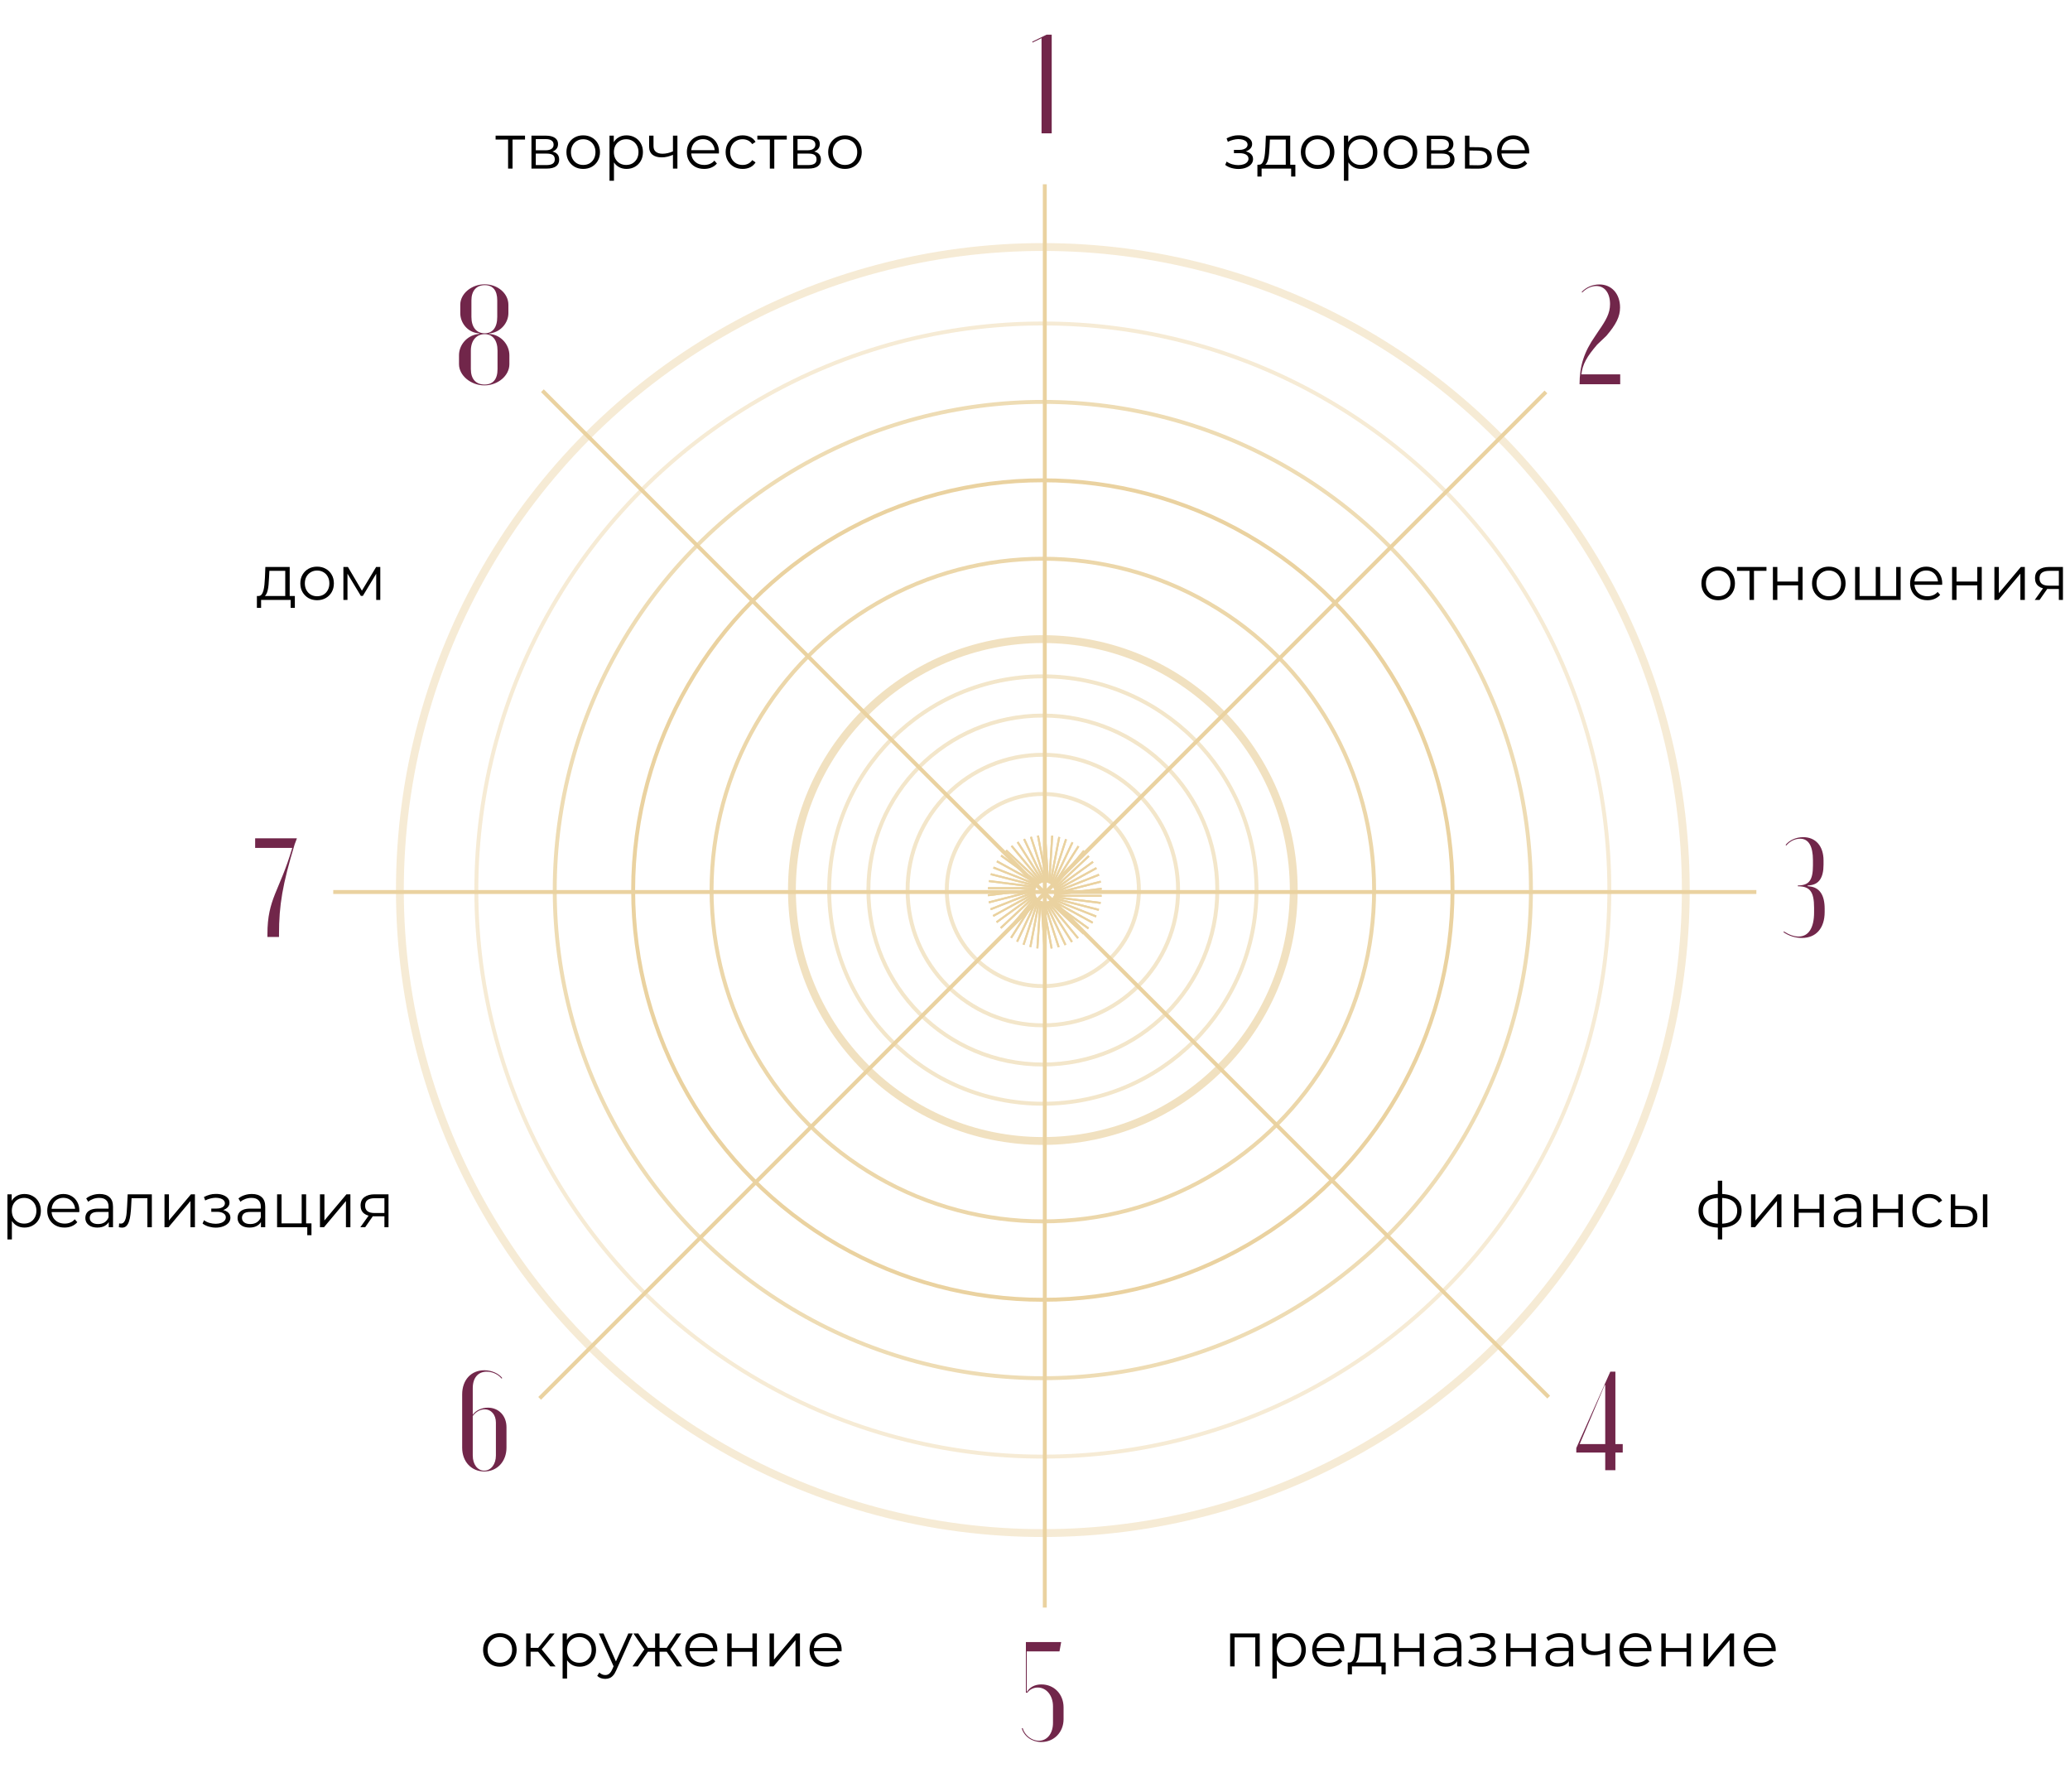 <?xml version="1.0" encoding="UTF-8"?> <svg xmlns="http://www.w3.org/2000/svg" width="528" height="457" viewBox="0 0 528 457" fill="none"> <circle opacity="0.444" cx="266" cy="227" r="144.5" stroke="#EAD2A0"></circle> <circle opacity="0.444" cx="266" cy="227" r="164" stroke="#EAD2A0" stroke-width="2"></circle> <circle opacity="0.556" cx="266" cy="227" r="34.5" stroke="#EAD2A0"></circle> <circle opacity="0.556" cx="266" cy="227" r="44.5" stroke="#EAD2A0"></circle> <circle opacity="0.556" cx="266" cy="227" r="54.5" stroke="#EAD2A0"></circle> <circle opacity="0.556" cx="266" cy="227" r="24.5" stroke="#EAD2A0"></circle> <circle opacity="0.667" cx="266" cy="227" r="64" stroke="#EAD2A0" stroke-width="2"></circle> <circle opacity="0.778" cx="266" cy="227" r="124.5" stroke="#EAD2A0"></circle> <circle opacity="0.889" cx="266" cy="227" r="84.5" stroke="#EAD2A0"></circle> <circle cx="266" cy="227" r="104.5" stroke="#EAD2A0"></circle> <path d="M315.911 43.096C315.303 43.096 314.7 43.011 314.103 42.84C313.506 42.669 312.978 42.408 312.519 42.056L312.887 41.208C313.292 41.507 313.762 41.736 314.295 41.896C314.828 42.045 315.356 42.12 315.879 42.12C316.402 42.109 316.855 42.035 317.239 41.896C317.623 41.757 317.922 41.565 318.135 41.32C318.348 41.075 318.455 40.797 318.455 40.488C318.455 40.04 318.252 39.693 317.847 39.448C317.442 39.192 316.887 39.064 316.183 39.064H314.743V38.232H316.103C316.519 38.232 316.887 38.179 317.207 38.072C317.527 37.965 317.772 37.811 317.943 37.608C318.124 37.405 318.215 37.165 318.215 36.888C318.215 36.589 318.108 36.333 317.895 36.12C317.692 35.907 317.41 35.747 317.047 35.64C316.684 35.533 316.274 35.48 315.815 35.48C315.399 35.491 314.967 35.555 314.519 35.672C314.071 35.779 313.628 35.944 313.191 36.168L312.871 35.288C313.362 35.032 313.847 34.84 314.327 34.712C314.818 34.573 315.308 34.504 315.799 34.504C316.471 34.483 317.074 34.563 317.607 34.744C318.151 34.925 318.583 35.187 318.903 35.528C319.223 35.859 319.383 36.259 319.383 36.728C319.383 37.144 319.255 37.507 318.999 37.816C318.743 38.125 318.402 38.365 317.975 38.536C317.548 38.707 317.063 38.792 316.519 38.792L316.567 38.488C317.527 38.488 318.274 38.675 318.807 39.048C319.351 39.421 319.623 39.928 319.623 40.568C319.623 41.069 319.458 41.512 319.127 41.896C318.796 42.269 318.348 42.563 317.783 42.776C317.228 42.989 316.604 43.096 315.911 43.096ZM327.962 42.456V35.592H323.914L323.818 37.464C323.797 38.029 323.759 38.584 323.706 39.128C323.663 39.672 323.583 40.173 323.466 40.632C323.359 41.08 323.205 41.448 323.002 41.736C322.799 42.013 322.538 42.173 322.218 42.216L321.082 42.008C321.413 42.019 321.685 41.901 321.898 41.656C322.111 41.4 322.277 41.053 322.394 40.616C322.511 40.179 322.597 39.683 322.65 39.128C322.703 38.563 322.746 37.987 322.778 37.4L322.89 34.6H329.098V42.456H327.962ZM320.73 45.032V42.008H330.41V45.032H329.338V43H321.802V45.032H320.73ZM336.08 43.08C335.269 43.08 334.538 42.899 333.888 42.536C333.248 42.163 332.741 41.656 332.368 41.016C331.994 40.365 331.808 39.624 331.808 38.792C331.808 37.949 331.994 37.208 332.368 36.568C332.741 35.928 333.248 35.427 333.888 35.064C334.528 34.701 335.258 34.52 336.08 34.52C336.912 34.52 337.648 34.701 338.288 35.064C338.938 35.427 339.445 35.928 339.808 36.568C340.181 37.208 340.368 37.949 340.368 38.792C340.368 39.624 340.181 40.365 339.808 41.016C339.445 41.656 338.938 42.163 338.288 42.536C337.637 42.899 336.901 43.08 336.08 43.08ZM336.08 42.072C336.688 42.072 337.226 41.939 337.696 41.672C338.165 41.395 338.533 41.011 338.8 40.52C339.077 40.019 339.216 39.443 339.216 38.792C339.216 38.131 339.077 37.555 338.8 37.064C338.533 36.573 338.165 36.195 337.696 35.928C337.226 35.651 336.693 35.512 336.096 35.512C335.498 35.512 334.965 35.651 334.496 35.928C334.026 36.195 333.653 36.573 333.376 37.064C333.098 37.555 332.96 38.131 332.96 38.792C332.96 39.443 333.098 40.019 333.376 40.52C333.653 41.011 334.026 41.395 334.496 41.672C334.965 41.939 335.493 42.072 336.08 42.072ZM347.132 43.08C346.406 43.08 345.75 42.915 345.164 42.584C344.577 42.243 344.108 41.757 343.756 41.128C343.414 40.488 343.244 39.709 343.244 38.792C343.244 37.875 343.414 37.101 343.756 36.472C344.097 35.832 344.561 35.347 345.148 35.016C345.734 34.685 346.396 34.52 347.132 34.52C347.932 34.52 348.646 34.701 349.276 35.064C349.916 35.416 350.417 35.917 350.78 36.568C351.142 37.208 351.324 37.949 351.324 38.792C351.324 39.645 351.142 40.392 350.78 41.032C350.417 41.672 349.916 42.173 349.276 42.536C348.646 42.899 347.932 43.08 347.132 43.08ZM342.796 46.104V34.6H343.884V37.128L343.772 38.808L343.932 40.504V46.104H342.796ZM347.052 42.072C347.649 42.072 348.182 41.939 348.652 41.672C349.121 41.395 349.494 41.011 349.772 40.52C350.049 40.019 350.188 39.443 350.188 38.792C350.188 38.141 350.049 37.571 349.772 37.08C349.494 36.589 349.121 36.205 348.652 35.928C348.182 35.651 347.649 35.512 347.052 35.512C346.454 35.512 345.916 35.651 345.436 35.928C344.966 36.205 344.593 36.589 344.316 37.08C344.049 37.571 343.916 38.141 343.916 38.792C343.916 39.443 344.049 40.019 344.316 40.52C344.593 41.011 344.966 41.395 345.436 41.672C345.916 41.939 346.454 42.072 347.052 42.072ZM357.22 43.08C356.41 43.08 355.679 42.899 355.028 42.536C354.388 42.163 353.882 41.656 353.508 41.016C353.135 40.365 352.948 39.624 352.948 38.792C352.948 37.949 353.135 37.208 353.508 36.568C353.882 35.928 354.388 35.427 355.028 35.064C355.668 34.701 356.399 34.52 357.22 34.52C358.052 34.52 358.788 34.701 359.428 35.064C360.079 35.427 360.586 35.928 360.948 36.568C361.322 37.208 361.508 37.949 361.508 38.792C361.508 39.624 361.322 40.365 360.948 41.016C360.586 41.656 360.079 42.163 359.428 42.536C358.778 42.899 358.042 43.08 357.22 43.08ZM357.22 42.072C357.828 42.072 358.367 41.939 358.836 41.672C359.306 41.395 359.674 41.011 359.94 40.52C360.218 40.019 360.356 39.443 360.356 38.792C360.356 38.131 360.218 37.555 359.94 37.064C359.674 36.573 359.306 36.195 358.836 35.928C358.367 35.651 357.834 35.512 357.236 35.512C356.639 35.512 356.106 35.651 355.636 35.928C355.167 36.195 354.794 36.573 354.516 37.064C354.239 37.555 354.1 38.131 354.1 38.792C354.1 39.443 354.239 40.019 354.516 40.52C354.794 41.011 355.167 41.395 355.636 41.672C356.106 41.939 356.634 42.072 357.22 42.072ZM363.936 43V34.6H367.648C368.598 34.6 369.344 34.781 369.888 35.144C370.443 35.507 370.72 36.04 370.72 36.744C370.72 37.427 370.459 37.955 369.936 38.328C369.414 38.691 368.726 38.872 367.872 38.872L368.096 38.536C369.099 38.536 369.835 38.723 370.304 39.096C370.774 39.469 371.008 40.008 371.008 40.712C371.008 41.437 370.742 42.003 370.208 42.408C369.686 42.803 368.87 43 367.76 43H363.936ZM365.04 42.104H367.712C368.427 42.104 368.966 41.992 369.328 41.768C369.702 41.533 369.888 41.16 369.888 40.648C369.888 40.136 369.723 39.763 369.392 39.528C369.062 39.293 368.539 39.176 367.824 39.176H365.04V42.104ZM365.04 38.328H367.568C368.219 38.328 368.715 38.205 369.056 37.96C369.408 37.715 369.584 37.357 369.584 36.888C369.584 36.419 369.408 36.067 369.056 35.832C368.715 35.597 368.219 35.48 367.568 35.48H365.04V38.328ZM377.287 37.56C378.343 37.571 379.143 37.805 379.687 38.264C380.241 38.723 380.519 39.384 380.519 40.248C380.519 41.144 380.22 41.832 379.623 42.312C379.036 42.792 378.183 43.027 377.063 43.016L373.671 43V34.6H374.807V37.528L377.287 37.56ZM376.999 42.152C377.777 42.163 378.364 42.008 378.759 41.688C379.164 41.357 379.367 40.877 379.367 40.248C379.367 39.619 379.169 39.16 378.775 38.872C378.38 38.573 377.788 38.419 376.999 38.408L374.807 38.376V42.12L376.999 42.152ZM386.286 43.08C385.412 43.08 384.644 42.899 383.982 42.536C383.321 42.163 382.804 41.656 382.43 41.016C382.057 40.365 381.87 39.624 381.87 38.792C381.87 37.96 382.046 37.224 382.398 36.584C382.761 35.944 383.252 35.443 383.87 35.08C384.5 34.707 385.204 34.52 385.982 34.52C386.772 34.52 387.47 34.701 388.078 35.064C388.697 35.416 389.182 35.917 389.534 36.568C389.886 37.208 390.062 37.949 390.062 38.792C390.062 38.845 390.057 38.904 390.046 38.968C390.046 39.021 390.046 39.08 390.046 39.144H382.734V38.296H389.438L388.99 38.632C388.99 38.024 388.857 37.485 388.59 37.016C388.334 36.536 387.982 36.163 387.534 35.896C387.086 35.629 386.569 35.496 385.982 35.496C385.406 35.496 384.889 35.629 384.43 35.896C383.972 36.163 383.614 36.536 383.358 37.016C383.102 37.496 382.974 38.045 382.974 38.664V38.84C382.974 39.48 383.113 40.045 383.39 40.536C383.678 41.016 384.073 41.395 384.574 41.672C385.086 41.939 385.668 42.072 386.318 42.072C386.83 42.072 387.305 41.981 387.742 41.8C388.19 41.619 388.574 41.341 388.894 40.968L389.534 41.704C389.161 42.152 388.692 42.493 388.126 42.728C387.572 42.963 386.958 43.08 386.286 43.08Z" fill="black"></path> <path d="M438.252 153.08C437.441 153.08 436.71 152.899 436.06 152.536C435.42 152.163 434.913 151.656 434.54 151.016C434.166 150.365 433.98 149.624 433.98 148.792C433.98 147.949 434.166 147.208 434.54 146.568C434.913 145.928 435.42 145.427 436.06 145.064C436.7 144.701 437.43 144.52 438.252 144.52C439.084 144.52 439.82 144.701 440.46 145.064C441.11 145.427 441.617 145.928 441.98 146.568C442.353 147.208 442.54 147.949 442.54 148.792C442.54 149.624 442.353 150.365 441.98 151.016C441.617 151.656 441.11 152.163 440.46 152.536C439.809 152.899 439.073 153.08 438.252 153.08ZM438.252 152.072C438.86 152.072 439.398 151.939 439.868 151.672C440.337 151.395 440.705 151.011 440.972 150.52C441.249 150.019 441.388 149.443 441.388 148.792C441.388 148.131 441.249 147.555 440.972 147.064C440.705 146.573 440.337 146.195 439.868 145.928C439.398 145.651 438.865 145.512 438.268 145.512C437.67 145.512 437.137 145.651 436.668 145.928C436.198 146.195 435.825 146.573 435.548 147.064C435.27 147.555 435.132 148.131 435.132 148.792C435.132 149.443 435.27 150.019 435.548 150.52C435.825 151.011 436.198 151.395 436.668 151.672C437.137 151.939 437.665 152.072 438.252 152.072ZM446.255 153V145.288L446.543 145.592H443.071V144.6H450.575V145.592H447.103L447.391 145.288V153H446.255ZM452.218 153V144.6H453.354V148.312H458.65V144.6H459.786V153H458.65V149.288H453.354V153H452.218ZM466.47 153.08C465.66 153.08 464.929 152.899 464.278 152.536C463.638 152.163 463.132 151.656 462.758 151.016C462.385 150.365 462.198 149.624 462.198 148.792C462.198 147.949 462.385 147.208 462.758 146.568C463.132 145.928 463.638 145.427 464.278 145.064C464.918 144.701 465.649 144.52 466.47 144.52C467.302 144.52 468.038 144.701 468.678 145.064C469.329 145.427 469.836 145.928 470.198 146.568C470.572 147.208 470.758 147.949 470.758 148.792C470.758 149.624 470.572 150.365 470.198 151.016C469.836 151.656 469.329 152.163 468.678 152.536C468.028 152.899 467.292 153.08 466.47 153.08ZM466.47 152.072C467.078 152.072 467.617 151.939 468.086 151.672C468.556 151.395 468.924 151.011 469.19 150.52C469.468 150.019 469.606 149.443 469.606 148.792C469.606 148.131 469.468 147.555 469.19 147.064C468.924 146.573 468.556 146.195 468.086 145.928C467.617 145.651 467.084 145.512 466.486 145.512C465.889 145.512 465.356 145.651 464.886 145.928C464.417 146.195 464.044 146.573 463.766 147.064C463.489 147.555 463.35 148.131 463.35 148.792C463.35 149.443 463.489 150.019 463.766 150.52C464.044 151.011 464.417 151.395 464.886 151.672C465.356 151.939 465.884 152.072 466.47 152.072ZM478.706 152.008L478.45 152.312V144.6H479.586V152.312L479.282 152.008H483.97L483.666 152.312V144.6H484.802V153H473.186V144.6H474.322V152.312L474.034 152.008H478.706ZM491.63 153.08C490.755 153.08 489.987 152.899 489.326 152.536C488.665 152.163 488.147 151.656 487.774 151.016C487.401 150.365 487.214 149.624 487.214 148.792C487.214 147.96 487.39 147.224 487.742 146.584C488.105 145.944 488.595 145.443 489.214 145.08C489.843 144.707 490.547 144.52 491.326 144.52C492.115 144.52 492.814 144.701 493.422 145.064C494.041 145.416 494.526 145.917 494.878 146.568C495.23 147.208 495.406 147.949 495.406 148.792C495.406 148.845 495.401 148.904 495.39 148.968C495.39 149.021 495.39 149.08 495.39 149.144H488.078V148.296H494.782L494.334 148.632C494.334 148.024 494.201 147.485 493.934 147.016C493.678 146.536 493.326 146.163 492.878 145.896C492.43 145.629 491.913 145.496 491.326 145.496C490.75 145.496 490.233 145.629 489.774 145.896C489.315 146.163 488.958 146.536 488.702 147.016C488.446 147.496 488.318 148.045 488.318 148.664V148.84C488.318 149.48 488.457 150.045 488.734 150.536C489.022 151.016 489.417 151.395 489.918 151.672C490.43 151.939 491.011 152.072 491.662 152.072C492.174 152.072 492.649 151.981 493.086 151.8C493.534 151.619 493.918 151.341 494.238 150.968L494.878 151.704C494.505 152.152 494.035 152.493 493.47 152.728C492.915 152.963 492.302 153.08 491.63 153.08ZM497.921 153V144.6H499.057V148.312H504.353V144.6H505.489V153H504.353V149.288H499.057V153H497.921ZM508.718 153V144.6H509.854V151.272L515.47 144.6H516.478V153H515.342V146.312L509.742 153H508.718ZM525.157 153V149.976L525.365 150.216H522.517C521.44 150.216 520.597 149.981 519.989 149.512C519.381 149.043 519.077 148.36 519.077 147.464C519.077 146.504 519.403 145.789 520.053 145.32C520.704 144.84 521.573 144.6 522.661 144.6H526.197V153H525.157ZM519.013 153L521.317 149.768H522.501L520.245 153H519.013ZM525.157 149.64V145.256L525.365 145.592H522.693C521.915 145.592 521.307 145.741 520.869 146.04C520.443 146.339 520.229 146.824 520.229 147.496C520.229 148.744 521.024 149.368 522.613 149.368H525.365L525.157 149.64Z" fill="black"></path> <path d="M438.797 313.096C438.797 313.096 438.776 313.096 438.733 313.096C438.69 313.096 438.648 313.096 438.605 313.096C438.573 313.096 438.546 313.096 438.525 313.096C436.861 313.085 435.565 312.707 434.637 311.96C433.709 311.213 433.245 310.152 433.245 308.776C433.245 307.421 433.709 306.376 434.637 305.64C435.576 304.893 436.893 304.515 438.589 304.504C438.6 304.504 438.621 304.504 438.653 304.504C438.696 304.504 438.733 304.504 438.765 304.504C438.797 304.504 438.818 304.504 438.829 304.504C440.536 304.515 441.864 304.893 442.813 305.64C443.762 306.376 444.237 307.421 444.237 308.776C444.237 310.163 443.757 311.229 442.797 311.976C441.848 312.723 440.514 313.096 438.797 313.096ZM438.781 312.104C439.73 312.104 440.525 311.976 441.165 311.72C441.805 311.453 442.29 311.075 442.621 310.584C442.952 310.093 443.117 309.491 443.117 308.776C443.117 308.083 442.952 307.496 442.621 307.016C442.29 306.525 441.805 306.152 441.165 305.896C440.525 305.64 439.73 305.512 438.781 305.512C438.77 305.512 438.738 305.512 438.685 305.512C438.642 305.512 438.616 305.512 438.605 305.512C437.677 305.512 436.898 305.645 436.269 305.912C435.64 306.168 435.165 306.536 434.845 307.016C434.525 307.496 434.365 308.083 434.365 308.776C434.365 309.48 434.525 310.077 434.845 310.568C435.176 311.059 435.656 311.437 436.285 311.704C436.914 311.96 437.688 312.093 438.605 312.104C438.626 312.104 438.658 312.104 438.701 312.104C438.744 312.104 438.77 312.104 438.781 312.104ZM438.173 316.104V301.128H439.277V316.104H438.173ZM446.639 313V304.6H447.775V311.272L453.391 304.6H454.399V313H453.263V306.312L447.663 313H446.639ZM457.655 313V304.6H458.791V308.312H464.087V304.6H465.223V313H464.087V309.288H458.791V313H457.655ZM473.668 313V311.144L473.62 310.84V307.736C473.62 307.021 473.417 306.472 473.012 306.088C472.617 305.704 472.025 305.512 471.236 305.512C470.692 305.512 470.175 305.603 469.684 305.784C469.193 305.965 468.777 306.205 468.436 306.504L467.924 305.656C468.351 305.293 468.863 305.016 469.46 304.824C470.057 304.621 470.687 304.52 471.348 304.52C472.436 304.52 473.273 304.792 473.86 305.336C474.457 305.869 474.756 306.685 474.756 307.784V313H473.668ZM470.772 313.08C470.143 313.08 469.593 312.979 469.124 312.776C468.665 312.563 468.313 312.275 468.068 311.912C467.823 311.539 467.7 311.112 467.7 310.632C467.7 310.195 467.801 309.8 468.004 309.448C468.217 309.085 468.559 308.797 469.028 308.584C469.508 308.36 470.148 308.248 470.948 308.248H473.844V309.096H470.98C470.169 309.096 469.604 309.24 469.284 309.528C468.975 309.816 468.82 310.173 468.82 310.6C468.82 311.08 469.007 311.464 469.38 311.752C469.753 312.04 470.276 312.184 470.948 312.184C471.588 312.184 472.137 312.04 472.596 311.752C473.065 311.453 473.407 311.027 473.62 310.472L473.876 311.256C473.663 311.811 473.289 312.253 472.756 312.584C472.233 312.915 471.572 313.08 470.772 313.08ZM477.78 313V304.6H478.916V308.312H484.212V304.6H485.348V313H484.212V309.288H478.916V313H477.78ZM492.097 313.08C491.265 313.08 490.518 312.899 489.857 312.536C489.206 312.163 488.694 311.656 488.321 311.016C487.948 310.365 487.761 309.624 487.761 308.792C487.761 307.949 487.948 307.208 488.321 306.568C488.694 305.928 489.206 305.427 489.857 305.064C490.518 304.701 491.265 304.52 492.097 304.52C492.812 304.52 493.457 304.659 494.033 304.936C494.609 305.213 495.062 305.629 495.393 306.184L494.545 306.76C494.257 306.333 493.9 306.019 493.473 305.816C493.046 305.613 492.582 305.512 492.081 305.512C491.484 305.512 490.945 305.651 490.465 305.928C489.985 306.195 489.606 306.573 489.329 307.064C489.052 307.555 488.913 308.131 488.913 308.792C488.913 309.453 489.052 310.029 489.329 310.52C489.606 311.011 489.985 311.395 490.465 311.672C490.945 311.939 491.484 312.072 492.081 312.072C492.582 312.072 493.046 311.971 493.473 311.768C493.9 311.565 494.257 311.256 494.545 310.84L495.393 311.416C495.062 311.96 494.609 312.376 494.033 312.664C493.457 312.941 492.812 313.08 492.097 313.08ZM505.785 313V304.6H506.921V313H505.785ZM501.129 307.56C502.185 307.571 502.99 307.805 503.545 308.264C504.099 308.723 504.377 309.384 504.377 310.248C504.377 311.144 504.078 311.832 503.481 312.312C502.883 312.792 502.03 313.027 500.921 313.016L497.593 313V304.6H498.729V307.528L501.129 307.56ZM500.841 312.152C501.63 312.163 502.222 312.008 502.617 311.688C503.022 311.357 503.225 310.877 503.225 310.248C503.225 309.619 503.027 309.16 502.633 308.872C502.238 308.573 501.641 308.419 500.841 308.408L498.729 308.376V312.12L500.841 312.152Z" fill="black"></path> <path d="M313.772 425V416.6H321.324V425H320.188V417.288L320.476 417.592H314.62L314.908 417.288V425H313.772ZM328.89 425.08C328.164 425.08 327.508 424.915 326.922 424.584C326.335 424.243 325.866 423.757 325.514 423.128C325.172 422.488 325.002 421.709 325.002 420.792C325.002 419.875 325.172 419.101 325.514 418.472C325.855 417.832 326.319 417.347 326.906 417.016C327.492 416.685 328.154 416.52 328.89 416.52C329.69 416.52 330.404 416.701 331.034 417.064C331.674 417.416 332.175 417.917 332.538 418.568C332.9 419.208 333.082 419.949 333.082 420.792C333.082 421.645 332.9 422.392 332.538 423.032C332.175 423.672 331.674 424.173 331.034 424.536C330.404 424.899 329.69 425.08 328.89 425.08ZM324.554 428.104V416.6H325.642V419.128L325.53 420.808L325.69 422.504V428.104H324.554ZM328.81 424.072C329.407 424.072 329.94 423.939 330.41 423.672C330.879 423.395 331.252 423.011 331.53 422.52C331.807 422.019 331.946 421.443 331.946 420.792C331.946 420.141 331.807 419.571 331.53 419.08C331.252 418.589 330.879 418.205 330.41 417.928C329.94 417.651 329.407 417.512 328.81 417.512C328.212 417.512 327.674 417.651 327.194 417.928C326.724 418.205 326.351 418.589 326.074 419.08C325.807 419.571 325.674 420.141 325.674 420.792C325.674 421.443 325.807 422.019 326.074 422.52C326.351 423.011 326.724 423.395 327.194 423.672C327.674 423.939 328.212 424.072 328.81 424.072ZM339.122 425.08C338.248 425.08 337.48 424.899 336.818 424.536C336.157 424.163 335.64 423.656 335.266 423.016C334.893 422.365 334.706 421.624 334.706 420.792C334.706 419.96 334.882 419.224 335.234 418.584C335.597 417.944 336.088 417.443 336.706 417.08C337.336 416.707 338.04 416.52 338.818 416.52C339.608 416.52 340.306 416.701 340.914 417.064C341.533 417.416 342.018 417.917 342.37 418.568C342.722 419.208 342.898 419.949 342.898 420.792C342.898 420.845 342.893 420.904 342.882 420.968C342.882 421.021 342.882 421.08 342.882 421.144H335.57V420.296H342.274L341.826 420.632C341.826 420.024 341.693 419.485 341.426 419.016C341.17 418.536 340.818 418.163 340.37 417.896C339.922 417.629 339.405 417.496 338.818 417.496C338.242 417.496 337.725 417.629 337.266 417.896C336.808 418.163 336.45 418.536 336.194 419.016C335.938 419.496 335.81 420.045 335.81 420.664V420.84C335.81 421.48 335.949 422.045 336.226 422.536C336.514 423.016 336.909 423.395 337.41 423.672C337.922 423.939 338.504 424.072 339.154 424.072C339.666 424.072 340.141 423.981 340.578 423.8C341.026 423.619 341.41 423.341 341.73 422.968L342.37 423.704C341.997 424.152 341.528 424.493 340.962 424.728C340.408 424.963 339.794 425.08 339.122 425.08ZM351.001 424.456V417.592H346.953L346.857 419.464C346.836 420.029 346.798 420.584 346.745 421.128C346.702 421.672 346.622 422.173 346.505 422.632C346.398 423.08 346.244 423.448 346.041 423.736C345.838 424.013 345.577 424.173 345.257 424.216L344.121 424.008C344.452 424.019 344.724 423.901 344.937 423.656C345.15 423.4 345.316 423.053 345.433 422.616C345.55 422.179 345.636 421.683 345.689 421.128C345.742 420.563 345.785 419.987 345.817 419.4L345.929 416.6H352.137V424.456H351.001ZM343.769 427.032V424.008H353.449V427.032H352.377V425H344.841V427.032H343.769ZM355.663 425V416.6H356.799V420.312H362.095V416.6H363.231V425H362.095V421.288H356.799V425H355.663ZM371.676 425V423.144L371.628 422.84V419.736C371.628 419.021 371.425 418.472 371.02 418.088C370.625 417.704 370.033 417.512 369.244 417.512C368.7 417.512 368.182 417.603 367.692 417.784C367.201 417.965 366.785 418.205 366.444 418.504L365.932 417.656C366.358 417.293 366.87 417.016 367.468 416.824C368.065 416.621 368.694 416.52 369.356 416.52C370.444 416.52 371.281 416.792 371.868 417.336C372.465 417.869 372.764 418.685 372.764 419.784V425H371.676ZM368.78 425.08C368.15 425.08 367.601 424.979 367.132 424.776C366.673 424.563 366.321 424.275 366.076 423.912C365.83 423.539 365.708 423.112 365.708 422.632C365.708 422.195 365.809 421.8 366.012 421.448C366.225 421.085 366.566 420.797 367.036 420.584C367.516 420.36 368.156 420.248 368.956 420.248H371.852V421.096H368.988C368.177 421.096 367.612 421.24 367.292 421.528C366.982 421.816 366.828 422.173 366.828 422.6C366.828 423.08 367.014 423.464 367.388 423.752C367.761 424.04 368.284 424.184 368.956 424.184C369.596 424.184 370.145 424.04 370.604 423.752C371.073 423.453 371.414 423.027 371.628 422.472L371.884 423.256C371.67 423.811 371.297 424.253 370.764 424.584C370.241 424.915 369.58 425.08 368.78 425.08ZM377.872 425.096C377.264 425.096 376.661 425.011 376.064 424.84C375.467 424.669 374.939 424.408 374.48 424.056L374.848 423.208C375.253 423.507 375.723 423.736 376.256 423.896C376.789 424.045 377.317 424.12 377.84 424.12C378.363 424.109 378.816 424.035 379.2 423.896C379.584 423.757 379.883 423.565 380.096 423.32C380.309 423.075 380.416 422.797 380.416 422.488C380.416 422.04 380.213 421.693 379.808 421.448C379.403 421.192 378.848 421.064 378.144 421.064H376.704V420.232H378.064C378.48 420.232 378.848 420.179 379.168 420.072C379.488 419.965 379.733 419.811 379.904 419.608C380.085 419.405 380.176 419.165 380.176 418.888C380.176 418.589 380.069 418.333 379.856 418.12C379.653 417.907 379.371 417.747 379.008 417.64C378.645 417.533 378.235 417.48 377.776 417.48C377.36 417.491 376.928 417.555 376.48 417.672C376.032 417.779 375.589 417.944 375.152 418.168L374.832 417.288C375.323 417.032 375.808 416.84 376.288 416.712C376.779 416.573 377.269 416.504 377.76 416.504C378.432 416.483 379.035 416.563 379.568 416.744C380.112 416.925 380.544 417.187 380.864 417.528C381.184 417.859 381.344 418.259 381.344 418.728C381.344 419.144 381.216 419.507 380.96 419.816C380.704 420.125 380.363 420.365 379.936 420.536C379.509 420.707 379.024 420.792 378.48 420.792L378.528 420.488C379.488 420.488 380.235 420.675 380.768 421.048C381.312 421.421 381.584 421.928 381.584 422.568C381.584 423.069 381.419 423.512 381.088 423.896C380.757 424.269 380.309 424.563 379.744 424.776C379.189 424.989 378.565 425.096 377.872 425.096ZM384.163 425V416.6H385.299V420.312H390.595V416.6H391.731V425H390.595V421.288H385.299V425H384.163ZM400.176 425V423.144L400.128 422.84V419.736C400.128 419.021 399.925 418.472 399.52 418.088C399.125 417.704 398.533 417.512 397.744 417.512C397.2 417.512 396.682 417.603 396.192 417.784C395.701 417.965 395.285 418.205 394.944 418.504L394.432 417.656C394.858 417.293 395.37 417.016 395.968 416.824C396.565 416.621 397.194 416.52 397.856 416.52C398.944 416.52 399.781 416.792 400.368 417.336C400.965 417.869 401.264 418.685 401.264 419.784V425H400.176ZM397.28 425.08C396.65 425.08 396.101 424.979 395.632 424.776C395.173 424.563 394.821 424.275 394.576 423.912C394.33 423.539 394.208 423.112 394.208 422.632C394.208 422.195 394.309 421.8 394.512 421.448C394.725 421.085 395.066 420.797 395.536 420.584C396.016 420.36 396.656 420.248 397.456 420.248H400.352V421.096H397.488C396.677 421.096 396.112 421.24 395.792 421.528C395.482 421.816 395.328 422.173 395.328 422.6C395.328 423.08 395.514 423.464 395.888 423.752C396.261 424.04 396.784 424.184 397.456 424.184C398.096 424.184 398.645 424.04 399.104 423.752C399.573 423.453 399.914 423.027 400.128 422.472L400.384 423.256C400.17 423.811 399.797 424.253 399.264 424.584C398.741 424.915 398.08 425.08 397.28 425.08ZM409.6 421.448C409.109 421.661 408.613 421.832 408.112 421.96C407.621 422.077 407.131 422.136 406.64 422.136C405.648 422.136 404.864 421.912 404.288 421.464C403.712 421.005 403.424 420.301 403.424 419.352V416.6H404.544V419.288C404.544 419.928 404.752 420.408 405.168 420.728C405.584 421.048 406.144 421.208 406.848 421.208C407.275 421.208 407.723 421.155 408.192 421.048C408.661 420.931 409.136 420.765 409.616 420.552L409.6 421.448ZM409.504 425V416.6H410.64V425H409.504ZM417.466 425.08C416.591 425.08 415.823 424.899 415.162 424.536C414.501 424.163 413.983 423.656 413.61 423.016C413.237 422.365 413.05 421.624 413.05 420.792C413.05 419.96 413.226 419.224 413.578 418.584C413.941 417.944 414.431 417.443 415.05 417.08C415.679 416.707 416.383 416.52 417.162 416.52C417.951 416.52 418.65 416.701 419.258 417.064C419.877 417.416 420.362 417.917 420.714 418.568C421.066 419.208 421.242 419.949 421.242 420.792C421.242 420.845 421.237 420.904 421.226 420.968C421.226 421.021 421.226 421.08 421.226 421.144H413.914V420.296H420.618L420.17 420.632C420.17 420.024 420.037 419.485 419.77 419.016C419.514 418.536 419.162 418.163 418.714 417.896C418.266 417.629 417.749 417.496 417.162 417.496C416.586 417.496 416.069 417.629 415.61 417.896C415.151 418.163 414.794 418.536 414.538 419.016C414.282 419.496 414.154 420.045 414.154 420.664V420.84C414.154 421.48 414.293 422.045 414.57 422.536C414.858 423.016 415.253 423.395 415.754 423.672C416.266 423.939 416.847 424.072 417.498 424.072C418.01 424.072 418.485 423.981 418.922 423.8C419.37 423.619 419.754 423.341 420.074 422.968L420.714 423.704C420.341 424.152 419.871 424.493 419.306 424.728C418.751 424.963 418.138 425.08 417.466 425.08ZM423.757 425V416.6H424.893V420.312H430.189V416.6H431.325V425H430.189V421.288H424.893V425H423.757ZM434.554 425V416.6H435.69V423.272L441.306 416.6H442.314V425H441.178V418.312L435.578 425H434.554ZM449.169 425.08C448.294 425.08 447.526 424.899 446.865 424.536C446.204 424.163 445.686 423.656 445.313 423.016C444.94 422.365 444.753 421.624 444.753 420.792C444.753 419.96 444.929 419.224 445.281 418.584C445.644 417.944 446.134 417.443 446.753 417.08C447.382 416.707 448.086 416.52 448.865 416.52C449.654 416.52 450.353 416.701 450.961 417.064C451.58 417.416 452.065 417.917 452.417 418.568C452.769 419.208 452.945 419.949 452.945 420.792C452.945 420.845 452.94 420.904 452.929 420.968C452.929 421.021 452.929 421.08 452.929 421.144H445.617V420.296H452.321L451.873 420.632C451.873 420.024 451.74 419.485 451.473 419.016C451.217 418.536 450.865 418.163 450.417 417.896C449.969 417.629 449.452 417.496 448.865 417.496C448.289 417.496 447.772 417.629 447.313 417.896C446.854 418.163 446.497 418.536 446.241 419.016C445.985 419.496 445.857 420.045 445.857 420.664V420.84C445.857 421.48 445.996 422.045 446.273 422.536C446.561 423.016 446.956 423.395 447.457 423.672C447.969 423.939 448.55 424.072 449.201 424.072C449.713 424.072 450.188 423.981 450.625 423.8C451.073 423.619 451.457 423.341 451.777 422.968L452.417 423.704C452.044 424.152 451.574 424.493 451.009 424.728C450.454 424.963 449.841 425.08 449.169 425.08Z" fill="black"></path> <path d="M127.494 425.08C126.683 425.08 125.953 424.899 125.302 424.536C124.662 424.163 124.155 423.656 123.782 423.016C123.409 422.365 123.222 421.624 123.222 420.792C123.222 419.949 123.409 419.208 123.782 418.568C124.155 417.928 124.662 417.427 125.302 417.064C125.942 416.701 126.673 416.52 127.494 416.52C128.326 416.52 129.062 416.701 129.702 417.064C130.353 417.427 130.859 417.928 131.222 418.568C131.595 419.208 131.782 419.949 131.782 420.792C131.782 421.624 131.595 422.365 131.222 423.016C130.859 423.656 130.353 424.163 129.702 424.536C129.051 424.899 128.315 425.08 127.494 425.08ZM127.494 424.072C128.102 424.072 128.641 423.939 129.11 423.672C129.579 423.395 129.947 423.011 130.214 422.52C130.491 422.019 130.63 421.443 130.63 420.792C130.63 420.131 130.491 419.555 130.214 419.064C129.947 418.573 129.579 418.195 129.11 417.928C128.641 417.651 128.107 417.512 127.51 417.512C126.913 417.512 126.379 417.651 125.91 417.928C125.441 418.195 125.067 418.573 124.79 419.064C124.513 419.555 124.374 420.131 124.374 420.792C124.374 421.443 124.513 422.019 124.79 422.52C125.067 423.011 125.441 423.395 125.91 423.672C126.379 423.939 126.907 424.072 127.494 424.072ZM140.37 425L136.914 420.84L137.858 420.28L141.714 425H140.37ZM134.21 425V416.6H135.346V425H134.21ZM134.994 421.256V420.28H137.698V421.256H134.994ZM137.954 420.92L136.898 420.76L140.242 416.6H141.474L137.954 420.92ZM147.843 425.08C147.117 425.08 146.461 424.915 145.875 424.584C145.288 424.243 144.819 423.757 144.467 423.128C144.125 422.488 143.955 421.709 143.955 420.792C143.955 419.875 144.125 419.101 144.467 418.472C144.808 417.832 145.272 417.347 145.859 417.016C146.445 416.685 147.107 416.52 147.843 416.52C148.643 416.52 149.357 416.701 149.987 417.064C150.627 417.416 151.128 417.917 151.491 418.568C151.853 419.208 152.035 419.949 152.035 420.792C152.035 421.645 151.853 422.392 151.491 423.032C151.128 423.672 150.627 424.173 149.987 424.536C149.357 424.899 148.643 425.08 147.843 425.08ZM143.507 428.104V416.6H144.595V419.128L144.483 420.808L144.643 422.504V428.104H143.507ZM147.763 424.072C148.36 424.072 148.893 423.939 149.363 423.672C149.832 423.395 150.205 423.011 150.483 422.52C150.76 422.019 150.899 421.443 150.899 420.792C150.899 420.141 150.76 419.571 150.483 419.08C150.205 418.589 149.832 418.205 149.363 417.928C148.893 417.651 148.36 417.512 147.763 417.512C147.165 417.512 146.627 417.651 146.147 417.928C145.677 418.205 145.304 418.589 145.027 419.08C144.76 419.571 144.627 420.141 144.627 420.792C144.627 421.443 144.76 422.019 145.027 422.52C145.304 423.011 145.677 423.395 146.147 423.672C146.627 423.939 147.165 424.072 147.763 424.072ZM154.385 428.184C153.99 428.184 153.612 428.12 153.249 427.992C152.897 427.864 152.593 427.672 152.337 427.416L152.865 426.568C153.078 426.771 153.308 426.925 153.553 427.032C153.809 427.149 154.092 427.208 154.401 427.208C154.774 427.208 155.094 427.101 155.361 426.888C155.638 426.685 155.9 426.323 156.145 425.8L156.689 424.568L156.817 424.392L160.273 416.6H161.393L157.185 426.008C156.95 426.552 156.689 426.984 156.401 427.304C156.124 427.624 155.82 427.848 155.489 427.976C155.158 428.115 154.79 428.184 154.385 428.184ZM156.625 425.24L152.753 416.6H153.937L157.361 424.312L156.625 425.24ZM172.647 425L169.767 420.84L170.711 420.28L174.007 425H172.647ZM167.879 421.256V420.28H170.535V421.256H167.879ZM170.823 420.92L169.735 420.76L172.535 416.6H173.767L170.823 420.92ZM162.695 425H161.335L164.631 420.28L165.559 420.84L162.695 425ZM168.231 425H167.095V416.6H168.231V425ZM167.447 421.256H164.807V420.28H167.447V421.256ZM164.535 420.92L161.575 416.6H162.807L165.591 420.76L164.535 420.92ZM179.2 425.08C178.326 425.08 177.558 424.899 176.896 424.536C176.235 424.163 175.718 423.656 175.344 423.016C174.971 422.365 174.784 421.624 174.784 420.792C174.784 419.96 174.96 419.224 175.312 418.584C175.675 417.944 176.166 417.443 176.784 417.08C177.414 416.707 178.118 416.52 178.896 416.52C179.686 416.52 180.384 416.701 180.992 417.064C181.611 417.416 182.096 417.917 182.448 418.568C182.8 419.208 182.976 419.949 182.976 420.792C182.976 420.845 182.971 420.904 182.96 420.968C182.96 421.021 182.96 421.08 182.96 421.144H175.648V420.296H182.352L181.904 420.632C181.904 420.024 181.771 419.485 181.504 419.016C181.248 418.536 180.896 418.163 180.448 417.896C180 417.629 179.483 417.496 178.896 417.496C178.32 417.496 177.803 417.629 177.344 417.896C176.886 418.163 176.528 418.536 176.272 419.016C176.016 419.496 175.888 420.045 175.888 420.664V420.84C175.888 421.48 176.027 422.045 176.304 422.536C176.592 423.016 176.987 423.395 177.488 423.672C178 423.939 178.582 424.072 179.232 424.072C179.744 424.072 180.219 423.981 180.656 423.8C181.104 423.619 181.488 423.341 181.808 422.968L182.448 423.704C182.075 424.152 181.606 424.493 181.04 424.728C180.486 424.963 179.872 425.08 179.2 425.08ZM185.491 425V416.6H186.627V420.312H191.923V416.6H193.059V425H191.923V421.288H186.627V425H185.491ZM196.288 425V416.6H197.424V423.272L203.04 416.6H204.048V425H202.912V418.312L197.312 425H196.288ZM210.904 425.08C210.029 425.08 209.261 424.899 208.6 424.536C207.938 424.163 207.421 423.656 207.048 423.016C206.674 422.365 206.488 421.624 206.488 420.792C206.488 419.96 206.664 419.224 207.016 418.584C207.378 417.944 207.869 417.443 208.488 417.08C209.117 416.707 209.821 416.52 210.6 416.52C211.389 416.52 212.088 416.701 212.696 417.064C213.314 417.416 213.8 417.917 214.152 418.568C214.504 419.208 214.68 419.949 214.68 420.792C214.68 420.845 214.674 420.904 214.664 420.968C214.664 421.021 214.664 421.08 214.664 421.144H207.352V420.296H214.056L213.608 420.632C213.608 420.024 213.474 419.485 213.208 419.016C212.952 418.536 212.6 418.163 212.152 417.896C211.704 417.629 211.186 417.496 210.6 417.496C210.024 417.496 209.506 417.629 209.048 417.896C208.589 418.163 208.232 418.536 207.976 419.016C207.72 419.496 207.592 420.045 207.592 420.664V420.84C207.592 421.48 207.73 422.045 208.008 422.536C208.296 423.016 208.69 423.395 209.192 423.672C209.704 423.939 210.285 424.072 210.936 424.072C211.448 424.072 211.922 423.981 212.36 423.8C212.808 423.619 213.192 423.341 213.512 422.968L214.152 423.704C213.778 424.152 213.309 424.493 212.744 424.728C212.189 424.963 211.576 425.08 210.904 425.08Z" fill="black"></path> <path d="M6.233 313.08C5.508 313.08 4.852 312.915 4.265 312.584C3.679 312.243 3.209 311.757 2.857 311.128C2.516 310.488 2.345 309.709 2.345 308.792C2.345 307.875 2.516 307.101 2.857 306.472C3.199 305.832 3.663 305.347 4.249 305.016C4.836 304.685 5.497 304.52 6.233 304.52C7.033 304.52 7.748 304.701 8.377 305.064C9.017 305.416 9.519 305.917 9.881 306.568C10.244 307.208 10.425 307.949 10.425 308.792C10.425 309.645 10.244 310.392 9.881 311.032C9.519 311.672 9.017 312.173 8.377 312.536C7.748 312.899 7.033 313.08 6.233 313.08ZM1.897 316.104V304.6H2.985V307.128L2.873 308.808L3.033 310.504V316.104H1.897ZM6.153 312.072C6.751 312.072 7.284 311.939 7.753 311.672C8.223 311.395 8.596 311.011 8.873 310.52C9.151 310.019 9.289 309.443 9.289 308.792C9.289 308.141 9.151 307.571 8.873 307.08C8.596 306.589 8.223 306.205 7.753 305.928C7.284 305.651 6.751 305.512 6.153 305.512C5.556 305.512 5.017 305.651 4.537 305.928C4.068 306.205 3.695 306.589 3.417 307.08C3.151 307.571 3.017 308.141 3.017 308.792C3.017 309.443 3.151 310.019 3.417 310.52C3.695 311.011 4.068 311.395 4.537 311.672C5.017 311.939 5.556 312.072 6.153 312.072ZM16.466 313.08C15.591 313.08 14.823 312.899 14.162 312.536C13.501 312.163 12.983 311.656 12.61 311.016C12.237 310.365 12.05 309.624 12.05 308.792C12.05 307.96 12.226 307.224 12.578 306.584C12.941 305.944 13.431 305.443 14.05 305.08C14.679 304.707 15.383 304.52 16.162 304.52C16.951 304.52 17.65 304.701 18.258 305.064C18.877 305.416 19.362 305.917 19.714 306.568C20.066 307.208 20.242 307.949 20.242 308.792C20.242 308.845 20.237 308.904 20.226 308.968C20.226 309.021 20.226 309.08 20.226 309.144H12.914V308.296H19.618L19.17 308.632C19.17 308.024 19.037 307.485 18.77 307.016C18.514 306.536 18.162 306.163 17.714 305.896C17.266 305.629 16.749 305.496 16.162 305.496C15.586 305.496 15.069 305.629 14.61 305.896C14.151 306.163 13.794 306.536 13.538 307.016C13.282 307.496 13.154 308.045 13.154 308.664V308.84C13.154 309.48 13.293 310.045 13.57 310.536C13.858 311.016 14.253 311.395 14.754 311.672C15.266 311.939 15.847 312.072 16.498 312.072C17.01 312.072 17.485 311.981 17.922 311.8C18.37 311.619 18.754 311.341 19.074 310.968L19.714 311.704C19.341 312.152 18.871 312.493 18.306 312.728C17.751 312.963 17.138 313.08 16.466 313.08ZM27.738 313V311.144L27.69 310.84V307.736C27.69 307.021 27.488 306.472 27.082 306.088C26.688 305.704 26.096 305.512 25.306 305.512C24.762 305.512 24.245 305.603 23.754 305.784C23.264 305.965 22.848 306.205 22.506 306.504L21.994 305.656C22.421 305.293 22.933 305.016 23.53 304.824C24.128 304.621 24.757 304.52 25.418 304.52C26.506 304.52 27.344 304.792 27.93 305.336C28.528 305.869 28.826 306.685 28.826 307.784V313H27.738ZM24.842 313.08C24.213 313.08 23.664 312.979 23.194 312.776C22.736 312.563 22.384 312.275 22.138 311.912C21.893 311.539 21.77 311.112 21.77 310.632C21.77 310.195 21.872 309.8 22.074 309.448C22.288 309.085 22.629 308.797 23.098 308.584C23.578 308.36 24.218 308.248 25.018 308.248H27.914V309.096H25.05C24.24 309.096 23.674 309.24 23.354 309.528C23.045 309.816 22.89 310.173 22.89 310.6C22.89 311.08 23.077 311.464 23.45 311.752C23.824 312.04 24.346 312.184 25.018 312.184C25.658 312.184 26.208 312.04 26.666 311.752C27.136 311.453 27.477 311.027 27.69 310.472L27.946 311.256C27.733 311.811 27.36 312.253 26.826 312.584C26.304 312.915 25.642 313.08 24.842 313.08ZM30.314 312.984L30.394 312.008C30.469 312.019 30.538 312.035 30.602 312.056C30.677 312.067 30.741 312.072 30.794 312.072C31.136 312.072 31.408 311.944 31.61 311.688C31.824 311.432 31.984 311.091 32.09 310.664C32.197 310.237 32.272 309.757 32.314 309.224C32.357 308.68 32.394 308.136 32.426 307.592L32.57 304.6H38.73V313H37.594V305.256L37.882 305.592H33.306L33.578 305.24L33.45 307.672C33.418 308.397 33.36 309.091 33.274 309.752C33.2 310.413 33.077 310.995 32.906 311.496C32.746 311.997 32.522 312.392 32.234 312.68C31.946 312.957 31.578 313.096 31.13 313.096C31.002 313.096 30.869 313.085 30.73 313.064C30.602 313.043 30.464 313.016 30.314 312.984ZM41.96 313V304.6H43.096V311.272L48.712 304.6H49.72V313H48.584V306.312L42.984 313H41.96ZM55.059 313.096C54.452 313.096 53.849 313.011 53.252 312.84C52.654 312.669 52.126 312.408 51.667 312.056L52.035 311.208C52.441 311.507 52.91 311.736 53.444 311.896C53.977 312.045 54.505 312.12 55.028 312.12C55.55 312.109 56.004 312.035 56.388 311.896C56.772 311.757 57.07 311.565 57.283 311.32C57.497 311.075 57.603 310.797 57.603 310.488C57.603 310.04 57.401 309.693 56.995 309.448C56.59 309.192 56.035 309.064 55.331 309.064H53.892V308.232H55.252C55.667 308.232 56.035 308.179 56.355 308.072C56.675 307.965 56.921 307.811 57.092 307.608C57.273 307.405 57.364 307.165 57.364 306.888C57.364 306.589 57.257 306.333 57.044 306.12C56.841 305.907 56.558 305.747 56.196 305.64C55.833 305.533 55.422 305.48 54.964 305.48C54.547 305.491 54.115 305.555 53.667 305.672C53.219 305.779 52.777 305.944 52.34 306.168L52.02 305.288C52.51 305.032 52.995 304.84 53.475 304.712C53.966 304.573 54.457 304.504 54.947 304.504C55.62 304.483 56.222 304.563 56.755 304.744C57.3 304.925 57.731 305.187 58.051 305.528C58.371 305.859 58.532 306.259 58.532 306.728C58.532 307.144 58.404 307.507 58.148 307.816C57.892 308.125 57.55 308.365 57.123 308.536C56.697 308.707 56.212 308.792 55.667 308.792L55.715 308.488C56.675 308.488 57.422 308.675 57.956 309.048C58.499 309.421 58.772 309.928 58.772 310.568C58.772 311.069 58.606 311.512 58.276 311.896C57.945 312.269 57.497 312.563 56.931 312.776C56.377 312.989 55.753 313.096 55.059 313.096ZM66.566 313V311.144L66.518 310.84V307.736C66.518 307.021 66.316 306.472 65.91 306.088C65.516 305.704 64.924 305.512 64.134 305.512C63.59 305.512 63.073 305.603 62.582 305.784C62.092 305.965 61.676 306.205 61.334 306.504L60.822 305.656C61.249 305.293 61.761 305.016 62.358 304.824C62.956 304.621 63.585 304.52 64.246 304.52C65.334 304.52 66.172 304.792 66.758 305.336C67.356 305.869 67.654 306.685 67.654 307.784V313H66.566ZM63.67 313.08C63.041 313.08 62.492 312.979 62.022 312.776C61.564 312.563 61.212 312.275 60.966 311.912C60.721 311.539 60.598 311.112 60.598 310.632C60.598 310.195 60.7 309.8 60.902 309.448C61.116 309.085 61.457 308.797 61.926 308.584C62.406 308.36 63.046 308.248 63.846 308.248H66.742V309.096H63.878C63.068 309.096 62.502 309.24 62.182 309.528C61.873 309.816 61.718 310.173 61.718 310.6C61.718 311.08 61.905 311.464 62.278 311.752C62.652 312.04 63.174 312.184 63.846 312.184C64.486 312.184 65.036 312.04 65.494 311.752C65.964 311.453 66.305 311.027 66.518 310.472L66.774 311.256C66.561 311.811 66.188 312.253 65.654 312.584C65.132 312.915 64.47 313.08 63.67 313.08ZM70.678 313V304.6H71.814V312.008H76.951V304.6H78.087V313H70.678ZM78.374 315.032V312.904L78.662 313H76.951V312.008H79.447V315.032H78.374ZM81.616 313V304.6H82.752V311.272L88.368 304.6H89.376V313H88.24V306.312L82.64 313H81.616ZM98.056 313V309.976L98.264 310.216H95.416C94.338 310.216 93.496 309.981 92.888 309.512C92.28 309.043 91.976 308.36 91.976 307.464C91.976 306.504 92.301 305.789 92.952 305.32C93.602 304.84 94.472 304.6 95.56 304.6H99.096V313H98.056ZM91.912 313L94.216 309.768H95.4L93.144 313H91.912ZM98.056 309.64V305.256L98.264 305.592H95.592C94.813 305.592 94.205 305.741 93.768 306.04C93.341 306.339 93.128 306.824 93.128 307.496C93.128 308.744 93.922 309.368 95.512 309.368H98.264L98.056 309.64Z" fill="black"></path> <path d="M72.759 152.456V145.592H68.711L68.615 147.464C68.594 148.029 68.556 148.584 68.503 149.128C68.46 149.672 68.38 150.173 68.263 150.632C68.156 151.08 68.001 151.448 67.799 151.736C67.596 152.013 67.335 152.173 67.015 152.216L65.879 152.008C66.21 152.019 66.481 151.901 66.695 151.656C66.908 151.4 67.073 151.053 67.191 150.616C67.308 150.179 67.394 149.683 67.447 149.128C67.5 148.563 67.543 147.987 67.575 147.4L67.687 144.6H73.895V152.456H72.759ZM65.527 155.032V152.008H75.207V155.032H74.135V153H66.599V155.032H65.527ZM80.877 153.08C80.066 153.08 79.335 152.899 78.685 152.536C78.045 152.163 77.538 151.656 77.165 151.016C76.791 150.365 76.605 149.624 76.605 148.792C76.605 147.949 76.791 147.208 77.165 146.568C77.538 145.928 78.045 145.427 78.685 145.064C79.325 144.701 80.055 144.52 80.877 144.52C81.709 144.52 82.445 144.701 83.085 145.064C83.735 145.427 84.242 145.928 84.605 146.568C84.978 147.208 85.165 147.949 85.165 148.792C85.165 149.624 84.978 150.365 84.605 151.016C84.242 151.656 83.735 152.163 83.085 152.536C82.434 152.899 81.698 153.08 80.877 153.08ZM80.877 152.072C81.485 152.072 82.023 151.939 82.493 151.672C82.962 151.395 83.33 151.011 83.597 150.52C83.874 150.019 84.013 149.443 84.013 148.792C84.013 148.131 83.874 147.555 83.597 147.064C83.33 146.573 82.962 146.195 82.493 145.928C82.023 145.651 81.49 145.512 80.893 145.512C80.295 145.512 79.762 145.651 79.293 145.928C78.823 146.195 78.45 146.573 78.173 147.064C77.895 147.555 77.757 148.131 77.757 148.792C77.757 149.443 77.895 150.019 78.173 150.52C78.45 151.011 78.823 151.395 79.293 151.672C79.762 151.939 80.29 152.072 80.877 152.072ZM87.593 153V144.6H88.745L92.553 151.048H92.073L95.945 144.6H97.001V153H95.961V145.896L96.169 145.992L92.553 151.976H92.041L88.393 145.928L88.633 145.88V153H87.593Z" fill="black"></path> <path d="M129.599 43V35.288L129.887 35.592H126.415V34.6H133.919V35.592H130.447L130.735 35.288V43H129.599ZM135.561 43V34.6H139.273C140.223 34.6 140.969 34.781 141.513 35.144C142.068 35.507 142.345 36.04 142.345 36.744C142.345 37.427 142.084 37.955 141.561 38.328C141.039 38.691 140.351 38.872 139.497 38.872L139.721 38.536C140.724 38.536 141.46 38.723 141.929 39.096C142.399 39.469 142.633 40.008 142.633 40.712C142.633 41.437 142.367 42.003 141.833 42.408C141.311 42.803 140.495 43 139.385 43H135.561ZM136.665 42.104H139.337C140.052 42.104 140.591 41.992 140.953 41.768C141.327 41.533 141.513 41.16 141.513 40.648C141.513 40.136 141.348 39.763 141.017 39.528C140.687 39.293 140.164 39.176 139.449 39.176H136.665V42.104ZM136.665 38.328H139.193C139.844 38.328 140.34 38.205 140.681 37.96C141.033 37.715 141.209 37.357 141.209 36.888C141.209 36.419 141.033 36.067 140.681 35.832C140.34 35.597 139.844 35.48 139.193 35.48H136.665V38.328ZM148.752 43.08C147.941 43.08 147.21 42.899 146.56 42.536C145.92 42.163 145.413 41.656 145.04 41.016C144.666 40.365 144.48 39.624 144.48 38.792C144.48 37.949 144.666 37.208 145.04 36.568C145.413 35.928 145.92 35.427 146.56 35.064C147.2 34.701 147.93 34.52 148.752 34.52C149.584 34.52 150.32 34.701 150.96 35.064C151.61 35.427 152.117 35.928 152.48 36.568C152.853 37.208 153.04 37.949 153.04 38.792C153.04 39.624 152.853 40.365 152.48 41.016C152.117 41.656 151.61 42.163 150.96 42.536C150.309 42.899 149.573 43.08 148.752 43.08ZM148.752 42.072C149.36 42.072 149.898 41.939 150.368 41.672C150.837 41.395 151.205 41.011 151.472 40.52C151.749 40.019 151.888 39.443 151.888 38.792C151.888 38.131 151.749 37.555 151.472 37.064C151.205 36.573 150.837 36.195 150.368 35.928C149.898 35.651 149.365 35.512 148.768 35.512C148.17 35.512 147.637 35.651 147.168 35.928C146.698 36.195 146.325 36.573 146.048 37.064C145.77 37.555 145.632 38.131 145.632 38.792C145.632 39.443 145.77 40.019 146.048 40.52C146.325 41.011 146.698 41.395 147.168 41.672C147.637 41.939 148.165 42.072 148.752 42.072ZM159.804 43.08C159.078 43.08 158.422 42.915 157.836 42.584C157.249 42.243 156.78 41.757 156.428 41.128C156.086 40.488 155.916 39.709 155.916 38.792C155.916 37.875 156.086 37.101 156.428 36.472C156.769 35.832 157.233 35.347 157.82 35.016C158.406 34.685 159.068 34.52 159.804 34.52C160.604 34.52 161.318 34.701 161.948 35.064C162.588 35.416 163.089 35.917 163.452 36.568C163.814 37.208 163.996 37.949 163.996 38.792C163.996 39.645 163.814 40.392 163.452 41.032C163.089 41.672 162.588 42.173 161.948 42.536C161.318 42.899 160.604 43.08 159.804 43.08ZM155.468 46.104V34.6H156.556V37.128L156.444 38.808L156.604 40.504V46.104H155.468ZM159.724 42.072C160.321 42.072 160.854 41.939 161.324 41.672C161.793 41.395 162.166 41.011 162.444 40.52C162.721 40.019 162.86 39.443 162.86 38.792C162.86 38.141 162.721 37.571 162.444 37.08C162.166 36.589 161.793 36.205 161.324 35.928C160.854 35.651 160.321 35.512 159.724 35.512C159.126 35.512 158.588 35.651 158.108 35.928C157.638 36.205 157.265 36.589 156.988 37.08C156.721 37.571 156.588 38.141 156.588 38.792C156.588 39.443 156.721 40.019 156.988 40.52C157.265 41.011 157.638 41.395 158.108 41.672C158.588 41.939 159.126 42.072 159.724 42.072ZM171.748 39.448C171.258 39.661 170.762 39.832 170.26 39.96C169.77 40.077 169.279 40.136 168.788 40.136C167.796 40.136 167.012 39.912 166.436 39.464C165.86 39.005 165.572 38.301 165.572 37.352V34.6H166.692V37.288C166.692 37.928 166.9 38.408 167.316 38.728C167.732 39.048 168.292 39.208 168.996 39.208C169.423 39.208 169.871 39.155 170.34 39.048C170.81 38.931 171.284 38.765 171.764 38.552L171.748 39.448ZM171.652 43V34.6H172.788V43H171.652ZM179.614 43.08C178.74 43.08 177.972 42.899 177.31 42.536C176.649 42.163 176.132 41.656 175.758 41.016C175.385 40.365 175.198 39.624 175.198 38.792C175.198 37.96 175.374 37.224 175.726 36.584C176.089 35.944 176.58 35.443 177.198 35.08C177.828 34.707 178.532 34.52 179.31 34.52C180.1 34.52 180.798 34.701 181.406 35.064C182.025 35.416 182.51 35.917 182.862 36.568C183.214 37.208 183.39 37.949 183.39 38.792C183.39 38.845 183.385 38.904 183.374 38.968C183.374 39.021 183.374 39.08 183.374 39.144H176.062V38.296H182.766L182.318 38.632C182.318 38.024 182.185 37.485 181.918 37.016C181.662 36.536 181.31 36.163 180.862 35.896C180.414 35.629 179.897 35.496 179.31 35.496C178.734 35.496 178.217 35.629 177.758 35.896C177.3 36.163 176.942 36.536 176.686 37.016C176.43 37.496 176.302 38.045 176.302 38.664V38.84C176.302 39.48 176.441 40.045 176.718 40.536C177.006 41.016 177.401 41.395 177.902 41.672C178.414 41.939 178.996 42.072 179.646 42.072C180.158 42.072 180.633 41.981 181.07 41.8C181.518 41.619 181.902 41.341 182.222 40.968L182.862 41.704C182.489 42.152 182.02 42.493 181.454 42.728C180.9 42.963 180.286 43.08 179.614 43.08ZM189.425 43.08C188.593 43.08 187.846 42.899 187.185 42.536C186.534 42.163 186.022 41.656 185.649 41.016C185.276 40.365 185.089 39.624 185.089 38.792C185.089 37.949 185.276 37.208 185.649 36.568C186.022 35.928 186.534 35.427 187.185 35.064C187.846 34.701 188.593 34.52 189.425 34.52C190.14 34.52 190.785 34.659 191.361 34.936C191.937 35.213 192.39 35.629 192.721 36.184L191.873 36.76C191.585 36.333 191.228 36.019 190.801 35.816C190.374 35.613 189.91 35.512 189.409 35.512C188.812 35.512 188.273 35.651 187.793 35.928C187.313 36.195 186.934 36.573 186.657 37.064C186.38 37.555 186.241 38.131 186.241 38.792C186.241 39.453 186.38 40.029 186.657 40.52C186.934 41.011 187.313 41.395 187.793 41.672C188.273 41.939 188.812 42.072 189.409 42.072C189.91 42.072 190.374 41.971 190.801 41.768C191.228 41.565 191.585 41.256 191.873 40.84L192.721 41.416C192.39 41.96 191.937 42.376 191.361 42.664C190.785 42.941 190.14 43.08 189.425 43.08ZM196.364 43V35.288L196.652 35.592H193.18V34.6H200.684V35.592H197.212L197.5 35.288V43H196.364ZM202.327 43V34.6H206.039C206.988 34.6 207.735 34.781 208.279 35.144C208.834 35.507 209.111 36.04 209.111 36.744C209.111 37.427 208.85 37.955 208.327 38.328C207.804 38.691 207.116 38.872 206.263 38.872L206.487 38.536C207.49 38.536 208.226 38.723 208.695 39.096C209.164 39.469 209.399 40.008 209.399 40.712C209.399 41.437 209.132 42.003 208.599 42.408C208.076 42.803 207.26 43 206.151 43H202.327ZM203.431 42.104H206.103C206.818 42.104 207.356 41.992 207.719 41.768C208.092 41.533 208.279 41.16 208.279 40.648C208.279 40.136 208.114 39.763 207.783 39.528C207.452 39.293 206.93 39.176 206.215 39.176H203.431V42.104ZM203.431 38.328H205.959C206.61 38.328 207.106 38.205 207.447 37.96C207.799 37.715 207.975 37.357 207.975 36.888C207.975 36.419 207.799 36.067 207.447 35.832C207.106 35.597 206.61 35.48 205.959 35.48H203.431V38.328ZM215.517 43.08C214.707 43.08 213.976 42.899 213.325 42.536C212.685 42.163 212.179 41.656 211.805 41.016C211.432 40.365 211.245 39.624 211.245 38.792C211.245 37.949 211.432 37.208 211.805 36.568C212.179 35.928 212.685 35.427 213.325 35.064C213.965 34.701 214.696 34.52 215.517 34.52C216.349 34.52 217.085 34.701 217.725 35.064C218.376 35.427 218.883 35.928 219.245 36.568C219.619 37.208 219.805 37.949 219.805 38.792C219.805 39.624 219.619 40.365 219.245 41.016C218.883 41.656 218.376 42.163 217.725 42.536C217.075 42.899 216.339 43.08 215.517 43.08ZM215.517 42.072C216.125 42.072 216.664 41.939 217.133 41.672C217.603 41.395 217.971 41.011 218.237 40.52C218.515 40.019 218.653 39.443 218.653 38.792C218.653 38.131 218.515 37.555 218.237 37.064C217.971 36.573 217.603 36.195 217.133 35.928C216.664 35.651 216.131 35.512 215.533 35.512C214.936 35.512 214.403 35.651 213.933 35.928C213.464 36.195 213.091 36.573 212.813 37.064C212.536 37.555 212.397 38.131 212.397 38.792C212.397 39.443 212.536 40.019 212.813 40.52C213.091 41.011 213.464 41.395 213.933 41.672C214.403 41.939 214.931 42.072 215.517 42.072Z" fill="black"></path> <line x1="266.5" y1="47" x2="266.5" y2="410" stroke="#EAD2A0"></line> <line x1="138.354" y1="99.646" x2="395.033" y2="356.326" stroke="#EAD2A0"></line> <line x1="137.646" y1="356.646" x2="394.326" y2="99.967" stroke="#EAD2A0"></line> <line x1="85" y1="227.5" x2="448" y2="227.5" stroke="#EAD2A0"></line> <path d="M268.263 34H265.671V9.736L263.367 10.852L263.295 10.636L266.967 8.836H268.263V34Z" fill="#71264A"></path> <path d="M403.585 74.6L403.441 74.456C404.593 73.232 406.249 72.548 407.977 72.548C411.073 72.548 413.233 74.924 413.233 78.416C413.233 80.72 412.261 82.7 409.741 85.652L407.401 87.884C404.737 90.98 403.657 92.924 403.369 95.48H413.269V98H402.901C402.901 93.356 404.053 89.756 406.897 85.688L407.689 84.5C409.633 81.692 410.677 79.928 410.677 77.552C410.677 74.744 409.309 72.944 407.185 72.944C405.925 72.944 404.593 73.556 403.585 74.6Z" fill="#71264A"></path> <path d="M459.626 239.216C457.934 239.216 456.314 238.712 454.91 237.74L455.018 237.56C456.386 238.424 457.61 238.856 458.762 238.856C461.318 238.856 462.722 236.66 462.722 232.7V231.512C462.722 227.444 461.678 226.04 458.582 226.04V225.824C461.426 225.824 462.434 224.528 462.434 220.712V219.416C462.434 215.78 461.318 213.908 459.158 213.908C457.862 213.908 456.566 214.52 455.63 215.636L455.45 215.492C456.458 214.268 458.114 213.512 459.95 213.512C463.118 213.512 465.134 215.78 465.134 219.452V220.496C465.134 223.844 463.982 225.536 461.642 225.788L461.066 225.86V226.004L461.642 226.076C464.126 226.364 465.422 228.272 465.422 231.764V232.592C465.422 236.732 463.226 239.216 459.626 239.216Z" fill="#71264A"></path> <path d="M409.451 370.464H402.071V369.312L410.747 349.836H412.043V368.304H413.915V370.464H412.043V374.964H409.451V370.464ZM409.451 368.304V353.256H409.307L402.935 368.304H409.451Z" fill="#71264A"></path> <path d="M260.632 440.796L260.848 440.724C261.352 442.56 263.152 443.964 264.988 443.964C267.112 443.964 268.588 442.092 268.588 439.428V435.18C268.588 432.444 266.932 430.392 264.7 430.392C263.62 430.392 262.612 430.896 262.072 431.688H261.676V418.8H270.676L270.244 421.176H261.892V431.472H261.964C262.684 430.284 263.98 429.6 265.636 429.6C268.876 429.6 271.288 432.084 271.288 435.468V438.456C271.288 441.804 268.84 444.288 265.636 444.288C263.224 444.288 261.244 442.884 260.632 440.796Z" fill="#71264A"></path> <path d="M117.887 369.24V355.632C117.887 351.96 120.155 349.476 123.539 349.476C125.411 349.476 127.175 350.268 128.111 351.456L127.931 351.6C127.139 350.556 125.627 349.836 124.151 349.836C121.919 349.836 120.587 351.42 120.587 354.048V360.816C121.379 359.7 122.855 359.016 124.439 359.016C127.211 359.016 129.191 361.068 129.191 364.02V369.204C129.191 372.732 126.815 375.288 123.539 375.288C120.227 375.288 117.887 372.768 117.887 369.24ZM120.587 361.14V371.22C120.587 373.488 121.811 375.072 123.503 375.072C125.231 375.072 126.491 373.452 126.491 371.22V362.832C126.491 360.816 125.303 359.448 123.611 359.448C122.459 359.448 121.343 360.096 120.587 361.14Z" fill="#71264A"></path> <path d="M68.213 238.964V238.28C68.213 229.136 71.273 227.372 74.549 216.248H65.081V213.8H75.737L75.161 215.348C72.065 225.5 71.165 230.9 71.165 238.28V238.964H68.213Z" fill="#71264A"></path> <path d="M121.758 85.22L122.298 85.148V85.04L121.758 84.968C119.31 84.644 117.402 82.412 117.402 79.856V77.732C117.402 74.888 120.282 72.512 123.63 72.512C126.978 72.512 129.678 74.852 129.678 77.732V79.856C129.678 82.34 127.734 84.572 125.286 84.968L124.746 85.076V85.184L125.286 85.22C127.878 85.616 129.93 87.92 129.93 90.62V92.888C129.93 95.804 127.014 98.288 123.558 98.288C120.102 98.288 117.078 95.768 117.078 92.888V90.62C117.078 87.956 119.094 85.652 121.758 85.22ZM123.63 85.004C125.646 85.004 126.834 83.528 126.834 80.828V76.616C126.834 74.06 125.718 72.728 123.666 72.728C121.506 72.728 120.246 74.168 120.246 76.616V80.828C120.246 83.42 121.506 85.004 123.63 85.004ZM123.594 98.072C125.754 98.072 126.906 96.74 126.906 94.148V89.432C126.906 86.768 125.646 85.22 123.63 85.22C121.506 85.22 120.102 86.876 120.102 89.432V94.148C120.102 96.668 121.398 98.072 123.594 98.072Z" fill="#71264A"></path> <path d="M281 226.663L268.931 228.185" stroke="#EAD2A0" stroke-width="0.5"></path> <path d="M281 226.663L268.931 228.185" stroke="#EAD2A0" stroke-width="0.5" stroke-miterlimit="10"></path> <path d="M280.781 224.855L268.999 227.875" stroke="#EAD2A0" stroke-width="0.5"></path> <path d="M280.781 224.855L268.999 227.875" stroke="#EAD2A0" stroke-width="0.5" stroke-miterlimit="10"></path> <path d="M280.335 223.089L269.025 227.56" stroke="#EAD2A0" stroke-width="0.5"></path> <path d="M280.335 223.089L269.025 227.56" stroke="#EAD2A0" stroke-width="0.5" stroke-miterlimit="10"></path> <path d="M279.674 221.393L269.014 227.243" stroke="#EAD2A0" stroke-width="0.5"></path> <path d="M279.674 221.393L269.014 227.243" stroke="#EAD2A0" stroke-width="0.5" stroke-miterlimit="10"></path> <path d="M278.802 219.792L268.961 226.931" stroke="#EAD2A0" stroke-width="0.5"></path> <path d="M278.802 219.792L268.961 226.931" stroke="#EAD2A0" stroke-width="0.5" stroke-miterlimit="10"></path> <path d="M277.737 218.314L268.869 226.628" stroke="#EAD2A0" stroke-width="0.5"></path> <path d="M277.737 218.314L268.869 226.628" stroke="#EAD2A0" stroke-width="0.5" stroke-miterlimit="10"></path> <path d="M276.496 216.981L268.742 226.338" stroke="#EAD2A0" stroke-width="0.5"></path> <path d="M276.496 216.981L268.742 226.338" stroke="#EAD2A0" stroke-width="0.5" stroke-miterlimit="10"></path> <path d="M275.097 215.813L268.579 226.066" stroke="#EAD2A0" stroke-width="0.5"></path> <path d="M275.097 215.813L268.579 226.066" stroke="#EAD2A0" stroke-width="0.5" stroke-miterlimit="10"></path> <path d="M273.561 214.829L268.382 225.818" stroke="#EAD2A0" stroke-width="0.5"></path> <path d="M273.561 214.829L268.382 225.818" stroke="#EAD2A0" stroke-width="0.5" stroke-miterlimit="10"></path> <path d="M271.915 214.045L268.156 225.595" stroke="#EAD2A0" stroke-width="0.5"></path> <path d="M271.915 214.045L268.156 225.595" stroke="#EAD2A0" stroke-width="0.5" stroke-miterlimit="10"></path> <path d="M270.183 213.474L267.904 225.403" stroke="#EAD2A0" stroke-width="0.5"></path> <path d="M270.183 213.474L267.904 225.403" stroke="#EAD2A0" stroke-width="0.5" stroke-miterlimit="10"></path> <path d="M268.393 213.123L267.629 225.244" stroke="#EAD2A0" stroke-width="0.5"></path> <path d="M268.393 213.123L267.629 225.244" stroke="#EAD2A0" stroke-width="0.5" stroke-miterlimit="10"></path> <path d="M266.574 213L267.338 225.121" stroke="#EAD2A0" stroke-width="0.5"></path> <path d="M266.574 213L267.338 225.121" stroke="#EAD2A0" stroke-width="0.5" stroke-miterlimit="10"></path> <path d="M264.751 213.105L267.031 225.034" stroke="#EAD2A0" stroke-width="0.5"></path> <path d="M264.751 213.105L267.031 225.034" stroke="#EAD2A0" stroke-width="0.5" stroke-miterlimit="10"></path> <path d="M262.96 213.437L266.719 224.987" stroke="#EAD2A0" stroke-width="0.5"></path> <path d="M262.96 213.437L266.719 224.987" stroke="#EAD2A0" stroke-width="0.5" stroke-miterlimit="10"></path> <path d="M261.222 213.991L266.402 224.98" stroke="#EAD2A0" stroke-width="0.5"></path> <path d="M261.222 213.991L266.402 224.98" stroke="#EAD2A0" stroke-width="0.5" stroke-miterlimit="10"></path> <path d="M259.567 214.758L266.085 225.012" stroke="#EAD2A0" stroke-width="0.5"></path> <path d="M259.567 214.758L266.085 225.012" stroke="#EAD2A0" stroke-width="0.5" stroke-miterlimit="10"></path> <path d="M258.023 215.726L265.777 225.083" stroke="#EAD2A0" stroke-width="0.5"></path> <path d="M258.023 215.726L265.777 225.083" stroke="#EAD2A0" stroke-width="0.5" stroke-miterlimit="10"></path> <path d="M256.612 216.879L265.479 225.193" stroke="#EAD2A0" stroke-width="0.5"></path> <path d="M256.612 216.879L265.479 225.193" stroke="#EAD2A0" stroke-width="0.5" stroke-miterlimit="10"></path> <path d="M255.356 218.2L265.197 225.339" stroke="#EAD2A0" stroke-width="0.5"></path> <path d="M255.356 218.2L265.197 225.339" stroke="#EAD2A0" stroke-width="0.5" stroke-miterlimit="10"></path> <path d="M254.276 219.668L264.936 225.519" stroke="#EAD2A0" stroke-width="0.5"></path> <path d="M254.276 219.668L264.936 225.519" stroke="#EAD2A0" stroke-width="0.5" stroke-miterlimit="10"></path> <path d="M253.388 221.26L264.699 225.731" stroke="#EAD2A0" stroke-width="0.5"></path> <path d="M253.388 221.26L264.699 225.731" stroke="#EAD2A0" stroke-width="0.5" stroke-miterlimit="10"></path> <path d="M252.71 222.949L264.493 225.969" stroke="#EAD2A0" stroke-width="0.5"></path> <path d="M252.71 222.949L264.493 225.969" stroke="#EAD2A0" stroke-width="0.5" stroke-miterlimit="10"></path> <path d="M252.246 224.711L264.315 226.233" stroke="#EAD2A0" stroke-width="0.5"></path> <path d="M252.246 224.711L264.315 226.233" stroke="#EAD2A0" stroke-width="0.5" stroke-miterlimit="10"></path> <path d="M252.009 226.516H264.173" stroke="#EAD2A0" stroke-width="0.5"></path> <path d="M252.009 226.516H264.173" stroke="#EAD2A0" stroke-width="0.5" stroke-miterlimit="10"></path> <path d="M252 228.336L264.069 226.814" stroke="#EAD2A0" stroke-width="0.5"></path> <path d="M252 228.336L264.069 226.814" stroke="#EAD2A0" stroke-width="0.5" stroke-miterlimit="10"></path> <path d="M252.218 230.145L264 227.125" stroke="#EAD2A0" stroke-width="0.5"></path> <path d="M252.218 230.145L264 227.125" stroke="#EAD2A0" stroke-width="0.5" stroke-miterlimit="10"></path> <path d="M252.664 231.911L263.973 227.44" stroke="#EAD2A0" stroke-width="0.5"></path> <path d="M252.664 231.911L263.973 227.44" stroke="#EAD2A0" stroke-width="0.5" stroke-miterlimit="10"></path> <path d="M253.327 233.607L263.987 227.757" stroke="#EAD2A0" stroke-width="0.5"></path> <path d="M253.327 233.607L263.987 227.757" stroke="#EAD2A0" stroke-width="0.5" stroke-miterlimit="10"></path> <path d="M254.198 235.207L264.039 228.069" stroke="#EAD2A0" stroke-width="0.5"></path> <path d="M254.198 235.207L264.039 228.069" stroke="#EAD2A0" stroke-width="0.5" stroke-miterlimit="10"></path> <path d="M255.261 236.686L264.129 228.373" stroke="#EAD2A0" stroke-width="0.5"></path> <path d="M255.261 236.686L264.129 228.373" stroke="#EAD2A0" stroke-width="0.5" stroke-miterlimit="10"></path> <path d="M256.503 238.019L264.257 228.662" stroke="#EAD2A0" stroke-width="0.5"></path> <path d="M256.503 238.019L264.257 228.662" stroke="#EAD2A0" stroke-width="0.5" stroke-miterlimit="10"></path> <path d="M257.904 239.187L264.421 228.933" stroke="#EAD2A0" stroke-width="0.5"></path> <path d="M257.904 239.187L264.421 228.933" stroke="#EAD2A0" stroke-width="0.5" stroke-miterlimit="10"></path> <path d="M259.438 240.171L264.618 229.182" stroke="#EAD2A0" stroke-width="0.5"></path> <path d="M259.438 240.171L264.618 229.182" stroke="#EAD2A0" stroke-width="0.5" stroke-miterlimit="10"></path> <path d="M261.084 240.955L264.843 229.405" stroke="#EAD2A0" stroke-width="0.5"></path> <path d="M261.084 240.955L264.843 229.405" stroke="#EAD2A0" stroke-width="0.5" stroke-miterlimit="10"></path> <path d="M262.816 241.527L265.095 229.597" stroke="#EAD2A0" stroke-width="0.5"></path> <path d="M262.816 241.527L265.095 229.597" stroke="#EAD2A0" stroke-width="0.5" stroke-miterlimit="10"></path> <path d="M264.607 241.876L265.37 229.755" stroke="#EAD2A0" stroke-width="0.5"></path> <path d="M264.607 241.876L265.37 229.755" stroke="#EAD2A0" stroke-width="0.5" stroke-miterlimit="10"></path> <path d="M266.425 242L265.662 229.879" stroke="#EAD2A0" stroke-width="0.5"></path> <path d="M266.425 242L265.662 229.879" stroke="#EAD2A0" stroke-width="0.5" stroke-miterlimit="10"></path> <path d="M268.247 241.896L265.968 229.966" stroke="#EAD2A0" stroke-width="0.5"></path> <path d="M268.247 241.896L265.968 229.966" stroke="#EAD2A0" stroke-width="0.5" stroke-miterlimit="10"></path> <path d="M270.04 241.563L266.281 230.013" stroke="#EAD2A0" stroke-width="0.5"></path> <path d="M270.04 241.563L266.281 230.013" stroke="#EAD2A0" stroke-width="0.5" stroke-miterlimit="10"></path> <path d="M271.777 241.009L266.598 230.02" stroke="#EAD2A0" stroke-width="0.5"></path> <path d="M271.777 241.009L266.598 230.02" stroke="#EAD2A0" stroke-width="0.5" stroke-miterlimit="10"></path> <path d="M273.431 240.242L266.913 229.989" stroke="#EAD2A0" stroke-width="0.5"></path> <path d="M273.431 240.242L266.913 229.989" stroke="#EAD2A0" stroke-width="0.5" stroke-miterlimit="10"></path> <path d="M274.977 239.274L267.223 229.917" stroke="#EAD2A0" stroke-width="0.5"></path> <path d="M274.977 239.274L267.223 229.917" stroke="#EAD2A0" stroke-width="0.5" stroke-miterlimit="10"></path> <path d="M276.389 238.12L267.521 229.807" stroke="#EAD2A0" stroke-width="0.5"></path> <path d="M276.389 238.12L267.521 229.807" stroke="#EAD2A0" stroke-width="0.5" stroke-miterlimit="10"></path> <path d="M277.644 236.8L267.803 229.661" stroke="#EAD2A0" stroke-width="0.5"></path> <path d="M277.644 236.8L267.803 229.661" stroke="#EAD2A0" stroke-width="0.5" stroke-miterlimit="10"></path> <path d="M278.724 235.332L268.064 229.481" stroke="#EAD2A0" stroke-width="0.5"></path> <path d="M278.724 235.332L268.064 229.481" stroke="#EAD2A0" stroke-width="0.5" stroke-miterlimit="10"></path> <path d="M279.609 233.741L268.299 229.27" stroke="#EAD2A0" stroke-width="0.5"></path> <path d="M279.609 233.741L268.299 229.27" stroke="#EAD2A0" stroke-width="0.5" stroke-miterlimit="10"></path> <path d="M280.291 232.051L268.508 229.031" stroke="#EAD2A0" stroke-width="0.5"></path> <path d="M280.291 232.051L268.508 229.031" stroke="#EAD2A0" stroke-width="0.5" stroke-miterlimit="10"></path> <path d="M280.753 230.29L268.684 228.768" stroke="#EAD2A0" stroke-width="0.5"></path> <path d="M280.753 230.29L268.684 228.768" stroke="#EAD2A0" stroke-width="0.5" stroke-miterlimit="10"></path> <path d="M280.991 228.484H268.827" stroke="#EAD2A0" stroke-width="0.5"></path> <path d="M280.991 228.484H268.827" stroke="#EAD2A0" stroke-width="0.5" stroke-miterlimit="10"></path> </svg> 